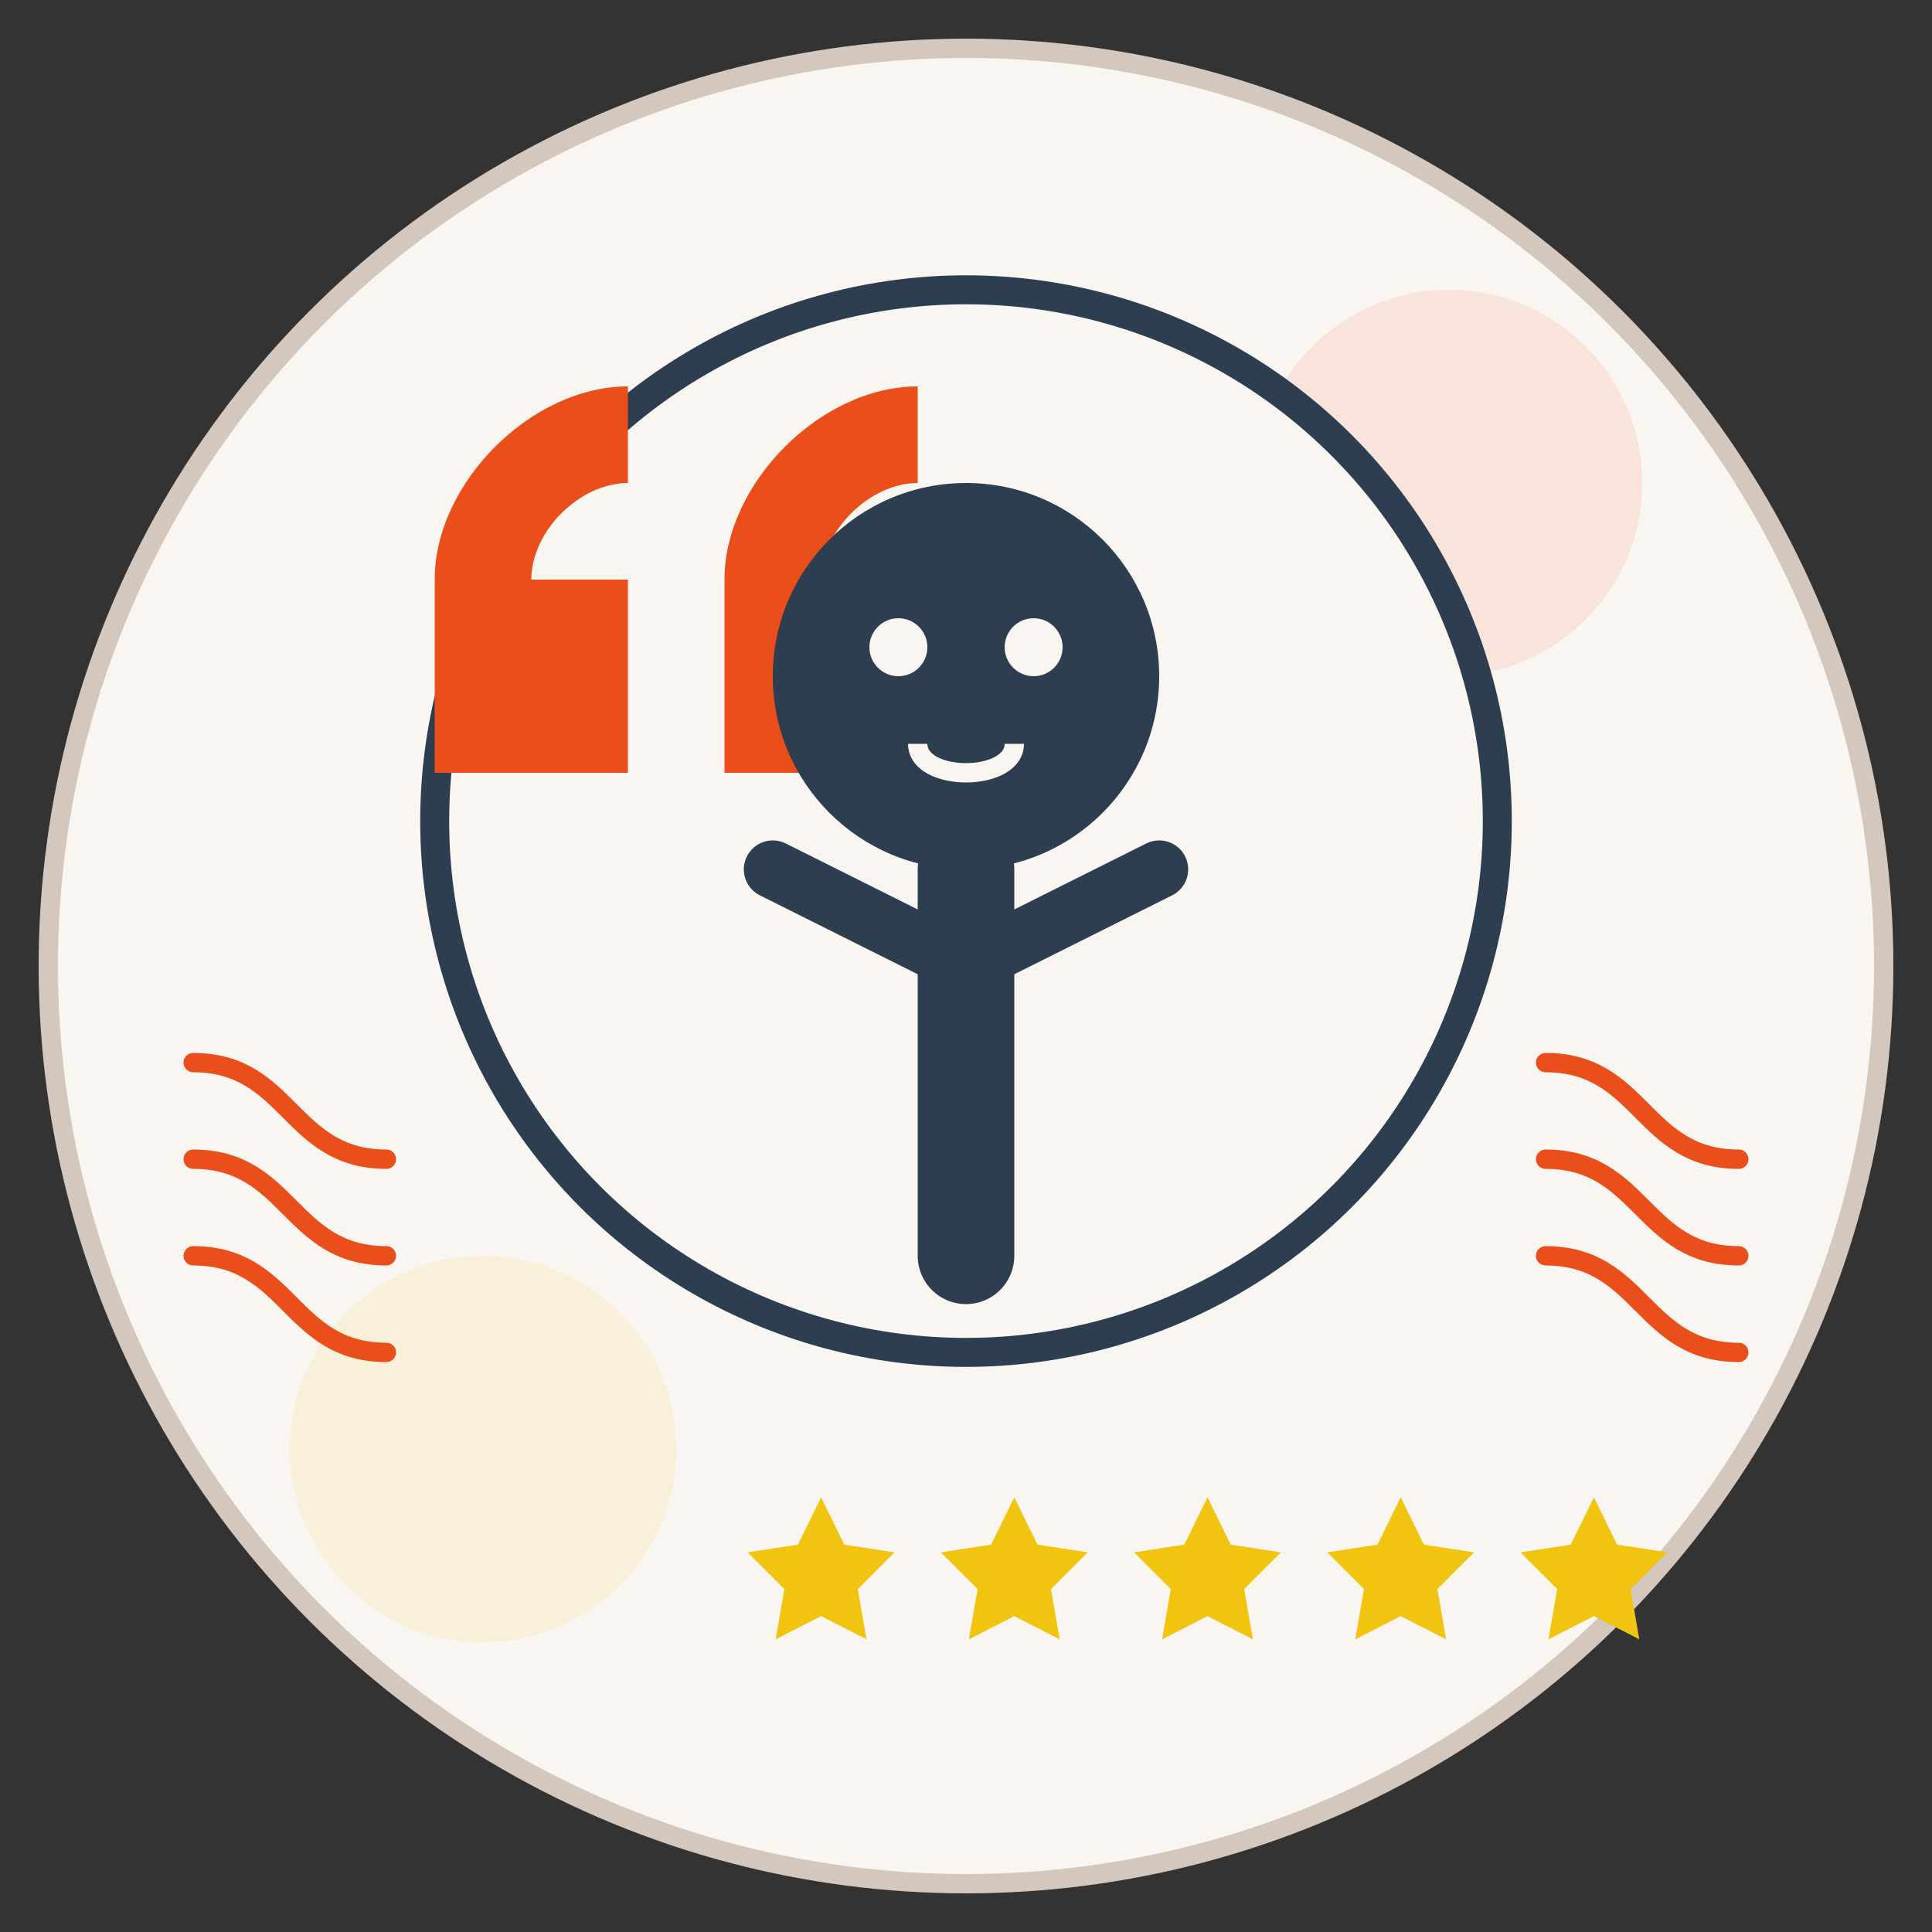 <svg xmlns="http://www.w3.org/2000/svg" viewBox="0 0 200 200" width="200" height="200">
  <rect x="0" y="0" width="200" height="200" fill="#333333" stroke="none"/>
  <!-- Background -->
  <circle cx="100" cy="100" r="95" fill="#f9f5f0" stroke="#d4c8be" stroke-width="2"/>
  
  <!-- Decorative elements -->
  <circle cx="150" cy="50" r="20" fill="#e94e1b" opacity="0.1"/>
  <circle cx="50" cy="150" r="20" fill="#f1c40f" opacity="0.1"/>
  
  <!-- Portrait frame -->
  <circle cx="100" cy="85" r="55" fill="#f9f5f0" stroke="#2c3e50" stroke-width="3"/>
  
  <!-- Quotation marks -->
  <g fill="#e94e1b">
    <path d="M45 60 C45 50, 55 40, 65 40 L65 50 C60 50, 55 55, 55 60 L65 60 L65 80 L45 80 Z"/>
    <path d="M75 60 C75 50, 85 40, 95 40 L95 50 C90 50, 85 55, 85 60 L95 60 L95 80 L75 80 Z"/>
  </g>
  
  <!-- Person silhouette -->
  <g transform="translate(100, 85)">
    <!-- Head -->
    <circle cx="0" cy="-15" r="20" fill="#2c3e50"/>
    
    <!-- Body -->
    <path d="M0 5 L0 45" stroke="#2c3e50" stroke-width="10" stroke-linecap="round"/>
    
    <!-- Arms -->
    <path d="M0 15 L-20 5" stroke="#2c3e50" stroke-width="6" stroke-linecap="round"/>
    <path d="M0 15 L20 5" stroke="#2c3e50" stroke-width="6" stroke-linecap="round"/>
    
    <!-- Face - simplified -->
    <circle cx="-7" cy="-18" r="3" fill="#f9f5f0"/>
    <circle cx="7" cy="-18" r="3" fill="#f9f5f0"/>
    <path d="M-5 -8 C-5 -4, 5 -4, 5 -8" stroke="#f9f5f0" stroke-width="2" fill="none"/>
  </g>
  
  <!-- Stars for rating -->
  <g transform="translate(85, 155)">
    <g fill="#f1c40f">
      <path d="M0,0 L2.4,4.9 L7.6,5.7 L3.8,9.5 L4.7,14.7 L0,12.3 L-4.7,14.7 L-3.8,9.5 L-7.6,5.7 L-2.4,4.9 Z" transform="translate(0, 0)"/>
      <path d="M0,0 L2.4,4.9 L7.6,5.7 L3.8,9.5 L4.7,14.7 L0,12.3 L-4.7,14.7 L-3.8,9.5 L-7.6,5.7 L-2.4,4.9 Z" transform="translate(20, 0)"/>
      <path d="M0,0 L2.4,4.9 L7.6,5.7 L3.8,9.5 L4.7,14.7 L0,12.3 L-4.7,14.7 L-3.8,9.5 L-7.6,5.7 L-2.4,4.9 Z" transform="translate(40, 0)"/>
      <path d="M0,0 L2.4,4.9 L7.6,5.7 L3.8,9.5 L4.7,14.7 L0,12.3 L-4.7,14.7 L-3.8,9.5 L-7.6,5.7 L-2.4,4.9 Z" transform="translate(60, 0)"/>
      <path d="M0,0 L2.4,4.9 L7.6,5.7 L3.8,9.5 L4.7,14.7 L0,12.3 L-4.7,14.7 L-3.8,9.5 L-7.6,5.7 L-2.4,4.9 Z" transform="translate(80, 0)"/>
    </g>
  </g>
  
  <!-- Traditional Portuguese pattern elements -->
  <path d="M160 110 C170 110, 170 120, 180 120" stroke="#e94e1b" stroke-width="2" stroke-linecap="round" fill="none"/>
  <path d="M160 120 C170 120, 170 130, 180 130" stroke="#e94e1b" stroke-width="2" stroke-linecap="round" fill="none"/>
  <path d="M160 130 C170 130, 170 140, 180 140" stroke="#e94e1b" stroke-width="2" stroke-linecap="round" fill="none"/>
  
  <path d="M20 110 C30 110, 30 120, 40 120" stroke="#e94e1b" stroke-width="2" stroke-linecap="round" fill="none"/>
  <path d="M20 120 C30 120, 30 130, 40 130" stroke="#e94e1b" stroke-width="2" stroke-linecap="round" fill="none"/>
  <path d="M20 130 C30 130, 30 140, 40 140" stroke="#e94e1b" stroke-width="2" stroke-linecap="round" fill="none"/>
</svg>
